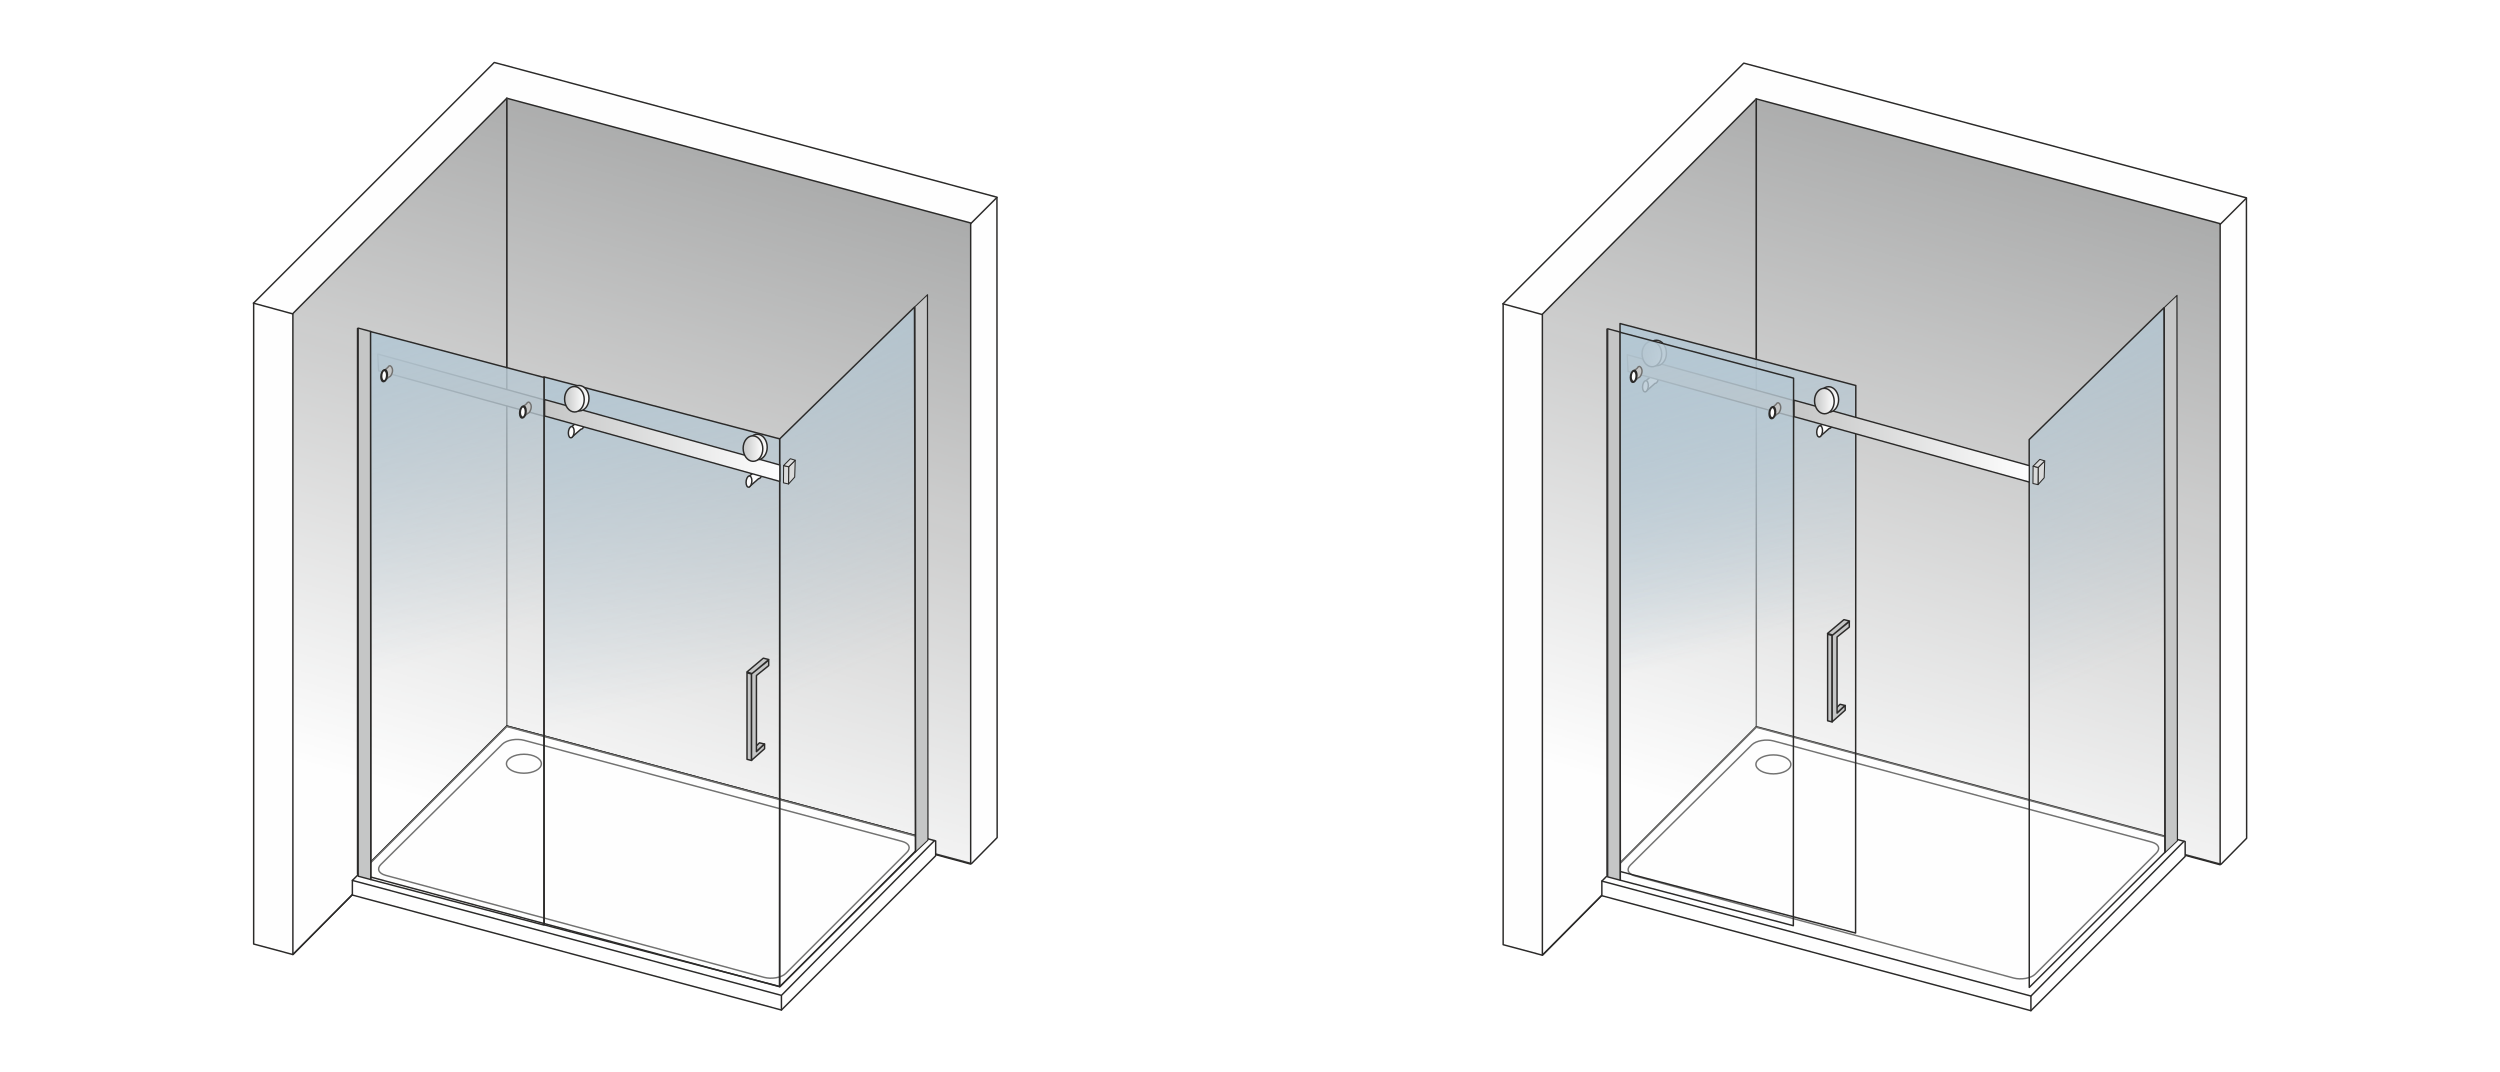 <svg xmlns="http://www.w3.org/2000/svg" xmlns:xlink="http://www.w3.org/1999/xlink" xmlns:v="https://vecta.io/nano" width="2000" height="858" viewBox="0 0 2000 858.35" fill-rule="evenodd"><style><![CDATA[.g{stroke-linejoin:round}.h{stroke-miterlimit:22.926}.i{stroke:#2b2a29}.j{fill:none}.k{stroke-width:1.18}.l{stroke-linecap:round}.m{fill:#c5c6c6}.n{fill:#fefefe}.o{stroke:#727271}.p{fill-rule:nonzero}.q{fill:#2b2a29}.r{fill:#b4c7d3}]]></style><defs><mask id="A"><linearGradient id="B" x1="353.74" y1="-45.97" x2="161.98" y2="588.59" xlink:href="#j"><stop offset="0" stop-color="#fff"></stop><stop offset="1" stop-opacity="0" stop-color="#fff"></stop></linearGradient><path d="M233.99 78.62h542.45v685.33H233.99z" fill="url(#B)"></path></mask><mask id="C"><linearGradient id="D" x1="444.93" y1="291.47" x2="508.05" y2="568.71" xlink:href="#j"><stop offset="0" stop-color="#fff"></stop><stop offset="1" stop-opacity="0" stop-color="#fff"></stop></linearGradient><path d="M434.91 301.64h188.7v487.82h-188.7z" fill="url(#D)"></path></mask><mask id="E"><linearGradient id="F" x1="287.55" y1="260.28" x2="365.95" y2="520.59" xlink:href="#j"><stop offset="0" stop-color="#fff"></stop><stop offset="1" stop-opacity="0" stop-color="#fff"></stop></linearGradient><path d="M296.15 265.38h138.88v474.96H296.15z" fill="url(#F)"></path></mask><mask id="G"><linearGradient id="H" x1="587.61" y1="252.84" x2="707.54" y2="525.18" xlink:href="#j"><stop offset="0" stop-color="#fff"></stop><stop offset="1" stop-opacity="0" stop-color="#fff"></stop></linearGradient><path d="M623.61 245.79h108.78v543.93H623.61z" fill="url(#H)"></path></mask><mask id="I"><linearGradient id="J" x1="1353.73" y1="-45.44" x2="1161.97" y2="589.12" xlink:href="#j"><stop offset="0" stop-color="#fff"></stop><stop offset="1" stop-opacity="0" stop-color="#fff"></stop></linearGradient><path d="M1233.99 79.15h542.44v685.33h-542.44z" fill="url(#J)"></path></mask><mask id="K"><linearGradient id="L" x1="1306.15" y1="248.76" x2="1369.28" y2="526" xlink:href="#j"><stop offset="0" stop-color="#fff"></stop><stop offset="1" stop-opacity="0" stop-color="#fff"></stop></linearGradient><path d="M1296.14 258.94h188.7v487.81h-188.7z" fill="url(#L)"></path></mask><mask id="M"><linearGradient id="N" x1="1287.54" y1="260.81" x2="1365.94" y2="521.12" xlink:href="#j"><stop offset="0" stop-color="#fff"></stop><stop offset="1" stop-opacity="0" stop-color="#fff"></stop></linearGradient><path d="M1296.14 265.91h138.89v474.96h-138.89z" fill="url(#N)"></path></mask><mask id="O"><linearGradient id="P" x1="1587.6" y1="253.37" x2="1707.54" y2="525.71" xlink:href="#j"><stop offset="0" stop-color="#fff"></stop><stop offset="1" stop-opacity="0" stop-color="#fff"></stop></linearGradient><path d="M1623.6 246.32h108.78v543.93H1623.6z" fill="url(#P)"></path></mask><linearGradient id="Q" x1="1453.56" y1="345.22" x2="1458.21" y2="345.22" xlink:href="#j"><stop offset="0" stop-color="#fefefe"></stop></linearGradient><linearGradient id="R" x1="1313.76" y1="283.33" x2="1329.48" y2="283.33" xlink:href="#j"><stop offset="0" stop-color="#c5c6c6"></stop><stop offset="1" stop-color="#fefefe"></stop></linearGradient><linearGradient id="S" xlink:href="#R" x1="1317.55" y1="282.49" x2="1333.28" y2="282.49"></linearGradient><linearGradient id="T" xlink:href="#R" x1="1435.47" y1="353.07" x2="1623.66" y2="353.07"></linearGradient><linearGradient id="U" xlink:href="#Q" x1="454.46" y1="345.88" x2="459.11" y2="345.88"></linearGradient><linearGradient id="V" xlink:href="#R" x1="435.48" y1="352.54" x2="623.67" y2="352.54"></linearGradient><linearGradient id="W" xlink:href="#R" x1="594.35" y1="359.03" x2="610.08" y2="359.03"></linearGradient><linearGradient id="X" xlink:href="#Q" x1="1316.75" y1="305.26" x2="1327.01" y2="305.26"></linearGradient><linearGradient id="Y" xlink:href="#R" x1="451.45" y1="319.54" x2="467.17" y2="319.54"></linearGradient><linearGradient id="Z" xlink:href="#Q" x1="457.05" y1="341.99" x2="467.31" y2="341.99"></linearGradient><linearGradient id="a" xlink:href="#R" x1="597.89" y1="357.73" x2="613.61" y2="357.73"></linearGradient><linearGradient id="b" xlink:href="#R" x1="455.24" y1="318.69" x2="470.96" y2="318.69"></linearGradient><linearGradient id="c" xlink:href="#R"></linearGradient><linearGradient id="d" xlink:href="#Q" x1="599.29" y1="381.53" x2="609.54" y2="381.53"></linearGradient><linearGradient id="e" xlink:href="#Q" x1="596.69" y1="385.42" x2="601.34" y2="385.42"></linearGradient><linearGradient id="f" xlink:href="#Q" x1="1314.16" y1="309.15" x2="1318.81" y2="309.15"></linearGradient><linearGradient id="g" xlink:href="#Q" x1="1456.15" y1="341.33" x2="1466.41" y2="341.33"></linearGradient><linearGradient id="h" xlink:href="#R" x1="1451.81" y1="320.97" x2="1467.54" y2="320.97"></linearGradient><path id="i" d="M1321.62 273.14c4.34.12 7.86 4.77 7.86 10.4s-3.52 10.1-7.86 9.99c-4.34-.12-7.86-4.77-7.86-10.4s3.52-10.1 7.86-9.99z"></path><linearGradient id="j" gradientUnits="userSpaceOnUse"></linearGradient></defs><path d="M0 0h2000v858.35H0z" fill="#fff"></path><path d="M202.6 242.51v513.02l31.4 8.42 171.21-172.46 371.93 99.66 20.5-20.79-.17-512.52L395.16 50z" class="g h i k n"></path><path d="M234 763.95l-.01-513.03 171.22-172.3 371.23 99.85v513.09L405.21 591.49z" fill="#9d9e9e" mask="url(#A)"></path><g class="g k"><g class="h"><g class="j"><path d="M234 763.95l-.01-513.03 171.22-172.3 371.23 99.85v513.09L405.21 591.49z" class="i"></path><path d="M405.21 78.62v512.87" class="l o"></path></g><g class="i n"><path d="M405.19 581.03L281.6 704.62v11.72l343.39 92.01 123.44-123.44v-11.9z"></path><path d="M405.19 581.03L286.82 699.4l336.85 90.32 118.41-118.41z"></path></g><g class="o"><path d="M742.08 671.76l-336.89-90.27-118.37 118.37" class="j l"></path><path d="M304.51 691.75l97.08-96.12c3.55-3.51 11.55-4.73 17.33-3.18l302.69 80.95c5.79 1.55 7.23 5.31 3.73 8.81l-96.83 96.82c-3.5 3.51-11.56 4.75-17.33 3.19l-302.94-81.66c-5.77-1.56-7.28-5.3-3.73-8.81z" class="n"></path></g><path d="M281.61 704.62l343.38 92.01 122.5-123.87m-122.5 123.87v11.72" class="i j l"></path></g><ellipse cx="418.89" cy="611.23" rx="13.97" ry="7.58" class="j o"></ellipse><path d="M797.45 158.03l-21.01 21.01" class="h i j l"></path></g><path d="M301.9 283.37l132.64 36.47.7 13.34-132.65-36.48z" class="m"></path><path d="M434.29 320.36l-132.64-36.47.5-1.04 132.64 36.48.26.34-.76.69zm.5-1.03c.25.06.34.35.2.64-.14.28-.45.46-.7.39l.5-1.03zm-.06 14.02l-.7-13.33 1.02-.35.7 13.34-.76.69-.26-.35zm1.02-.34a.73.73 0 0 1-.48.67c-.29.1-.53-.05-.54-.33l1.02-.34zm-132.91-36.82l132.65 36.47-.5 1.04-132.65-36.48-.26-.34.76-.69zm-.5 1.03c-.24-.06-.33-.35-.19-.64.14-.28.45-.46.69-.39l-.5 1.03zm.07-14.02l.69 13.33-1.02.35-.69-13.34.76-.69.26.35zm-1.02.34c-.02-.28.2-.58.48-.67.28-.1.52.05.54.33l-1.02.34z" fill="#727271" class="p"></path><path d="M285.74 262.86v436.79" class="g h i j k l"></path><path d="M286.3 262.6l10.08 2.69v438.66l-10.08-2.69z" class="m"></path><path d="M296.13 265.81l-10.08-2.7.5-1.03 10.08 2.69.26.36-.76.68zm.5-1.04c.24.06.33.35.19.64-.14.28-.45.46-.69.4l.5-1.04zm-.76 439.34V265.44l1.02-.31V703.8l-.76.67-.26-.36zm1.02-.31a.74.74 0 0 1-.51.66c-.28.09-.51-.07-.51-.35l1.02-.31zm-10.34-3.06l10.08 2.69-.5 1.04-10.08-2.69-.26-.36.76-.68zm-.5 1.04c-.25-.06-.33-.35-.2-.64.14-.28.45-.46.7-.4l-.5 1.04zm.75-439.34v438.67l-1.01.31V262.75l.76-.67.25.36zm-1.01.31a.74.74 0 0 1 .51-.66c.28-.09.5.07.5.35l-1.01.31z" class="p q"></path><path d="M741.87 235.92l-10.08 9.56.39 436.49 10.09-9.57z" class="m"></path><path d="M731.55 245.15l10.08-9.57.49.67-10.09 9.57-.73-.15.25-.52zm.48.67c-.23.22-.53.25-.67.07-.13-.19-.05-.52.19-.74l.48.67zm-.34 436.33l-.39-436.48.98-.37.39 436.49-.24.51-.74-.15zm.98-.36c0 .27-.22.57-.49.67s-.49-.04-.49-.31l.98-.36zm9.84-9.05l-10.08 9.56-.49-.67 10.08-9.56.74.15-.25.52zm-.49-.67c.24-.22.54-.25.67-.07.13.19.05.52-.18.74l-.49-.67zm.34-436.33l.4 436.48-.98.37-.4-436.49.25-.52.73.16zm-.98.36c0-.27.22-.57.49-.67s.49.04.49.31l-.98.36z" class="p q"></path><path d="M435.15 740.22l-.24-438.58 188.7 49.6-.18 438.22z" mask="url(#C)" class="r"></path><path d="M435.15 740.22l-.24-438.58 188.7 49.6-.18 438.22z" class="g h i j k"></path><path d="M296.38 703.95l-.23-438.57 138.88 36.74-.17 438.22z" mask="url(#E)" class="r"></path><path d="M296.38 703.95l-.23-438.57 138.88 36.74-.17 438.22z" class="g h i j k"></path><path d="M732.39 681.44l-.92-435.65-107.86 105.45.06 438.48z" mask="url(#G)" class="r"></path><g class="g k"><g class="h"><path d="M732.39 681.44l-.92-435.65-107.86 105.45.06 438.48z" class="i j"></path><path d="M311.42 292.77c.9-.26 2.33 1.31 2.33 3.76 0 2.44-1.61 4.87-2.33 5.07-.72.21-.31.06-.46.05l-3.65 3.16v-8.44l2.74-2.37c.38-.64.47-.98 1.37-1.23zm111.01 29.08c.89-.25 2.32 1.32 2.32 3.76s-1.6 4.88-2.32 5.08-.32.06-.47.04l-3.65 3.17v-8.44l2.74-2.37c.39-.64.48-.98 1.38-1.24z" class="m o"></path></g><g class="i"><ellipse transform="matrix(1.489 -.421 0 1.489 307.037 300.661)" rx="1.56" ry="2.97" class="n"></ellipse><g class="h"><path d="M604.43 602.1l6.94-6.65-3.95-.95-3.48 3.34zm-6.99-63.65l3.66.97v69.23l-3.66-.96z" class="m"></path><path d="M464.98 334.61c1.28-.37 2.33 1.31 2.33 3.76 0 2.44-1.05 4.71-2.33 5.07a1.23 1.23 0 0 1-.46.05l-7.47 6.54v-8.44l6.56-5.75c.38-.64.86-1.09 1.37-1.23z" fill="url(#Z)"></path><path d="M607.22 374.14c1.28-.36 2.32 1.32 2.32 3.76s-1.04 4.72-2.32 5.08a1.28 1.28 0 0 1-.47.05l-7.46 6.54v-8.45l6.55-5.74c.39-.64.86-1.09 1.38-1.24z" fill="url(#d)"></path><path d="M599.02 381c1.28-.37 2.32 1.32 2.32 3.76s-1.04 4.71-2.32 5.07c-1.29.37-2.33-1.32-2.33-3.76s1.04-4.71 2.33-5.07z" fill="url(#e)"></path><path d="M456.78 341.46c1.29-.36 2.33 1.32 2.33 3.76s-1.04 4.71-2.33 5.08c-1.28.36-2.32-1.32-2.32-3.76 0-2.45 1.04-4.72 2.32-5.08z" fill="url(#U)"></path><path d="M601.06 539.42l13.73-11.08v4.38l-9.8 7.91v60.95l6.52-6.13v3.77l-10.45 9.29zm.38-.32l13.47-11.25-4.42-1.1-13.15 11.06z" class="m"></path><path d="M202.36 242.61l31.41 8.57M405.21 78.62v215.61" class="j l"></path></g><ellipse transform="matrix(1.489 -.421 0 1.489 418.042 329.747)" rx="1.56" ry="2.97" class="n"></ellipse></g></g><path d="M435.48 319.79l188.19 52.35v13.15l-188.19-52.36z" fill="url(#V)"></path><path d="M623.42 372.65l-188.19-52.34.5-1.04 188.19 52.35.26.37-.76.66zm.5-1.03c.24.06.33.35.19.64s-.45.46-.69.39l.5-1.03zm-.76 13.82v-13.16l1.02-.29v13.16l-.76.66-.26-.37zm1.02-.29c0 .28-.23.57-.51.66-.28.08-.51-.09-.51-.37l1.02-.29zm-188.45-52.74l188.19 52.37-.5 1.03-188.19-52.36-.26-.37.76-.67zm-.5 1.04c-.25-.07-.34-.36-.2-.64.14-.29.45-.47.7-.4l-.5 1.04zm.76-13.81v13.14l-1.02.3v-13.15l.76-.66.26.37zm-1.02.29c0-.28.22-.57.51-.65.28-.09.51.08.51.36l-1.02.29z" class="p q"></path><g class="i g h"><g class="k"><path d="M463.1 308.5c4.34.11 7.86 4.77 7.86 10.4 0 5.62-3.52 10.1-7.86 9.98-4.34-.11-7.86-4.77-7.86-10.39 0-5.63 3.52-10.1 7.86-9.99z" fill="url(#b)"></path><path d="M459.31 309.35c4.34.11 7.86 4.77 7.86 10.39 0 5.63-3.52 10.1-7.86 9.99s-7.86-4.77-7.86-10.4c0-5.62 3.52-10.1 7.86-9.98z" fill="url(#Y)"></path><path d="M605.75 347.54c4.34.11 7.86 4.77 7.86 10.4s-3.52 10.1-7.86 9.98c-4.34-.11-7.86-4.76-7.86-10.39s3.52-10.1 7.86-9.99z" fill="url(#a)"></path><path d="M602.22 348.84c4.34.11 7.86 4.77 7.86 10.39 0 5.63-3.52 10.1-7.86 9.99-4.35-.11-7.87-4.77-7.87-10.4 0-5.62 3.52-10.09 7.87-9.98z" fill="url(#W)"></path></g><g stroke-width=".83" fill="#d9dada"><path d="M630.8 373.6l5.22-5.26-.41 13.5-4.93 5.51z"></path><path d="M626.74 372.57l4.06 1.03-.12 13.75-4.07-.92z"></path><path d="M632.15 367.13l-5.41 5.44 4.06 1.03 5.23-5.26z"></path></g><path d="M1202.6 243.04v513.02l31.4 8.42 171.2-172.46 371.93 99.67 20.5-20.8-.16-512.52-402.31-107.84z" class="k n"></path></g><path d="M1234 764.48l-.01-513.03 171.21-172.3L1776.43 179v513.09L1405.2 592.02z" fill="#9d9e9e" mask="url(#I)"></path><g class="g h k"><g class="j"><path d="M1234 764.48l-.01-513.03 171.21-172.3L1776.43 179v513.09L1405.2 592.02z" class="i"></path><path d="M1405.2 79.15v512.87" class="l o"></path></g><path d="M1405.18 581.57L1281.6 705.15v11.72l343.39 92.01 123.44-123.44v-11.9z" class="i n"></path><g class="o"><path d="M1742.08 672.29l-336.9-90.27-118.36 118.37" class="j l"></path><path d="M1304.51 692.28l97.08-96.12c3.54-3.51 11.54-4.73 17.33-3.18l302.69 80.95c5.78 1.55 7.22 5.31 3.72 8.81l-96.83 96.83c-3.5 3.5-11.56 4.74-17.33 3.18l-302.94-81.66c-5.77-1.56-7.27-5.3-3.72-8.81z" class="n"></path></g><path d="M1281.6 705.15l343.39 92.01 122.5-123.87" class="i j l"></path></g><path d="M1296.37 697.51l-.23-438.57 188.7 49.59-.18 438.22z" mask="url(#K)" class="r"></path><g class="g h i j k"><path d="M1296.37 697.51l-.23-438.57 188.7 49.59-.18 438.22z"></path><path d="M1624.99 797.16v11.72" class="l"></path></g><ellipse cx="1418.88" cy="611.76" rx="13.97" ry="7.58" class="g j k o"></ellipse><g class="h i g k"><path d="M1324.68 297.88c1.28-.36 2.33 1.32 2.33 3.76s-1.05 4.71-2.33 5.08c-.16.04-.31.06-.46.04l-7.47 6.54v-8.44l6.56-5.74c.38-.65.86-1.09 1.37-1.24z" fill="url(#X)"></path><path d="M1316.48 304.73c1.29-.36 2.33 1.32 2.33 3.76 0 2.45-1.04 4.72-2.33 5.08-1.28.36-2.32-1.32-2.32-3.76s1.04-4.71 2.32-5.08z" fill="url(#f)"></path><path d="M1797.44 158.56l-21.01 21.01" class="j l"></path></g><path d="M1301.89 283.9l132.65 36.47.69 13.34-132.64-36.48z" class="m"></path><path d="M1434.29 320.89l-132.65-36.47.5-1.04 132.65 36.48.26.34-.76.69zm.5-1.03c.24.06.33.35.19.64-.14.28-.45.46-.69.39l.5-1.03zm-.07 14.02l-.69-13.33 1.02-.35.7 13.34-.77.69-.26-.35zm1.03-.34a.74.74 0 0 1-.49.67c-.28.1-.52-.05-.54-.33l1.03-.34zm-132.91-36.82l132.65 36.47-.51 1.04-132.64-36.48-.26-.34.76-.69zm-.5 1.03c-.25-.06-.33-.35-.2-.64.14-.28.45-.46.7-.39l-.5 1.03zm.06-14.02l.7 13.33-1.02.35-.7-13.34.76-.69.26.35zm-1.02.34a.73.73 0 0 1 .48-.67c.29-.1.53.05.54.33l-1.02.34z" fill="#727271" class="p"></path><path d="M1285.73 263.39v436.79" class="g h i j k l"></path><path d="M1286.29 263.13l10.09 2.69v438.66l-10.09-2.69z" class="m"></path><path d="M1296.12 266.34l-10.08-2.7.5-1.03 10.09 2.69.25.36-.76.68zm.51-1.04c.24.06.33.35.19.64-.14.28-.45.46-.7.4l.51-1.04zm-.76 439.34V265.97l1.01-.31v438.67l-.76.67-.25-.36zm1.01-.31a.73.73 0 0 1-.5.66c-.28.09-.51-.07-.51-.35l1.01-.31zm-10.34-3.06l10.09 2.7-.51 1.03-10.08-2.69-.26-.36.76-.68zm-.5 1.04c-.24-.06-.33-.35-.19-.64.14-.28.45-.46.69-.4l-.5 1.04zm.76-439.34v438.67l-1.02.31V263.28l.76-.67.26.36zm-1.02.31a.74.74 0 0 1 .51-.66c.28-.09.51.07.51.35l-1.02.31z" class="p q"></path><path d="M1741.87 236.45l-10.09 9.56.4 436.49 10.08-9.57z" class="m"></path><path d="M1731.54 245.68l10.09-9.57.48.67-10.08 9.57-.74-.15.25-.52zm.49.67c-.24.22-.54.25-.67.07-.13-.19-.05-.52.18-.74l.49.67zm-.34 436.33l-.4-436.48.98-.37.4 436.49-.25.51-.73-.15zm.98-.36c0 .27-.22.57-.49.67s-.49-.04-.49-.31l.98-.36zm9.83-9.05l-10.08 9.56-.49-.67 10.09-9.56.73.15-.25.52zm-.48-.67c.23-.22.53-.25.67-.07.13.19.05.52-.19.74l-.48-.67zm.34-436.33l.39 436.48-.98.37-.39-436.49.25-.52.73.16zm-.98.36c0-.27.22-.57.49-.67s.49.04.49.31l-.98.36z" class="p q"></path><g class="g h i k"><path d="M1325.41 272.29c4.35.12 7.87 4.77 7.87 10.4s-3.52 10.1-7.87 9.99c-4.34-.12-7.86-4.77-7.86-10.4s3.52-10.1 7.86-9.99z" fill="url(#S)"></path><use xlink:href="#i" fill="url(#R)"></use></g><path d="M1296.38 704.48l-.24-438.57 138.89 36.74-.18 438.22z" mask="url(#M)" class="r"></path><path d="M1296.38 704.48l-.24-438.57 138.89 36.74-.18 438.22z" class="g h i j k"></path><path d="M1732.38 681.97l-.91-435.65-107.87 105.45.07 438.48z" mask="url(#O)" class="r"></path><g class="g k"><g class="h"><path d="M1732.38 681.97l-.91-435.65-107.87 105.45.07 438.48z" class="i j"></path><path d="M1311.42 293.3c.89-.26 2.32 1.32 2.32 3.76s-1.6 4.87-2.32 5.07c-.72.21-.32.06-.47.05l-3.65 3.16v-8.44l2.74-2.37c.39-.64.48-.98 1.38-1.23zm111 29.08c.9-.25 2.33 1.32 2.33 3.76s-1.61 4.88-2.33 5.08-.31.06-.46.04l-3.65 3.17v-8.44l2.74-2.37c.38-.64.47-.98 1.37-1.24z" class="m o"></path></g><g class="i"><ellipse transform="matrix(1.489 -.421 0 1.489 1307.03 301.192)" rx="1.56" ry="2.97" class="n"></ellipse><g class="h"><path d="M1469.28 571.26l6.94-6.66-3.95-.95-3.48 3.34zm-6.99-63.65l3.66.96v69.24l-3.66-.97z" class="m"></path><path d="M1464.08 333.94c1.28-.36 2.33 1.32 2.33 3.76s-1.05 4.72-2.33 5.08a1.23 1.23 0 0 1-.46.05l-7.47 6.54v-8.44l6.56-5.75c.38-.64.86-1.09 1.37-1.24z" fill="url(#g)"></path><path d="M1455.88 340.8c1.29-.37 2.33 1.32 2.33 3.76s-1.04 4.71-2.33 5.08c-1.28.36-2.32-1.32-2.32-3.76 0-2.45 1.04-4.72 2.32-5.08z" fill="url(#Q)"></path><path d="M1465.92 508.57l13.72-11.08v4.38l-9.8 7.91v60.95l6.52-6.13v3.77l-10.44 9.29zm.38-.32l13.46-11.25-4.42-1.09-13.15 11.05z" class="m"></path><path d="M1202.36 243.15l31.41 8.56M1405.2 79.15V287.6" class="j l"></path></g><ellipse transform="matrix(1.489 -.421 0 1.489 1418.04 330.277)" rx="1.56" ry="2.97" class="n"></ellipse></g></g><path d="M1435.47 320.32l188.19 52.35v13.15l-188.19-52.36z" fill="url(#T)"></path><path d="M1623.41 373.18l-188.19-52.34.5-1.04 188.19 52.35.26.37-.76.66zm.5-1.03c.25.06.34.35.2.64s-.45.46-.7.39l.5-1.03zm-.76 13.82v-13.16l1.02-.29v13.16l-.76.66-.26-.37zm1.02-.29c0 .28-.22.57-.51.66-.28.08-.51-.09-.51-.37l1.02-.29zm-188.45-52.74l188.19 52.37-.5 1.03-188.19-52.36-.26-.37.76-.67zm-.5 1.04c-.24-.07-.33-.36-.19-.64.14-.29.45-.47.69-.4l-.5 1.04zm.76-13.81v13.14l-1.02.3v-13.15l.76-.66.26.37zm-1.02.29c0-.28.23-.57.51-.65.28-.09.51.08.51.36l-1.02.29z" class="p q"></path><g class="i g h"><g class="k"><use xlink:href="#i" x="141.59" y="36.34" fill="url(#c)"></use><path d="M1459.67 310.78c4.35.11 7.87 4.77 7.87 10.4 0 5.62-3.52 10.1-7.87 9.98-4.34-.11-7.86-4.77-7.86-10.4 0-5.62 3.52-10.09 7.86-9.98z" fill="url(#h)"></path></g><g stroke-width=".83" fill="#d9dada"><path d="M1630.8 374.13l5.22-5.26-.41 13.5-4.93 5.51z"></path><path d="M1626.74 373.1l4.05 1.03-.12 13.75-4.06-.92z"></path><path d="M1632.14 367.66l-5.4 5.44 4.05 1.03 5.23-5.26z"></path></g></g></svg>